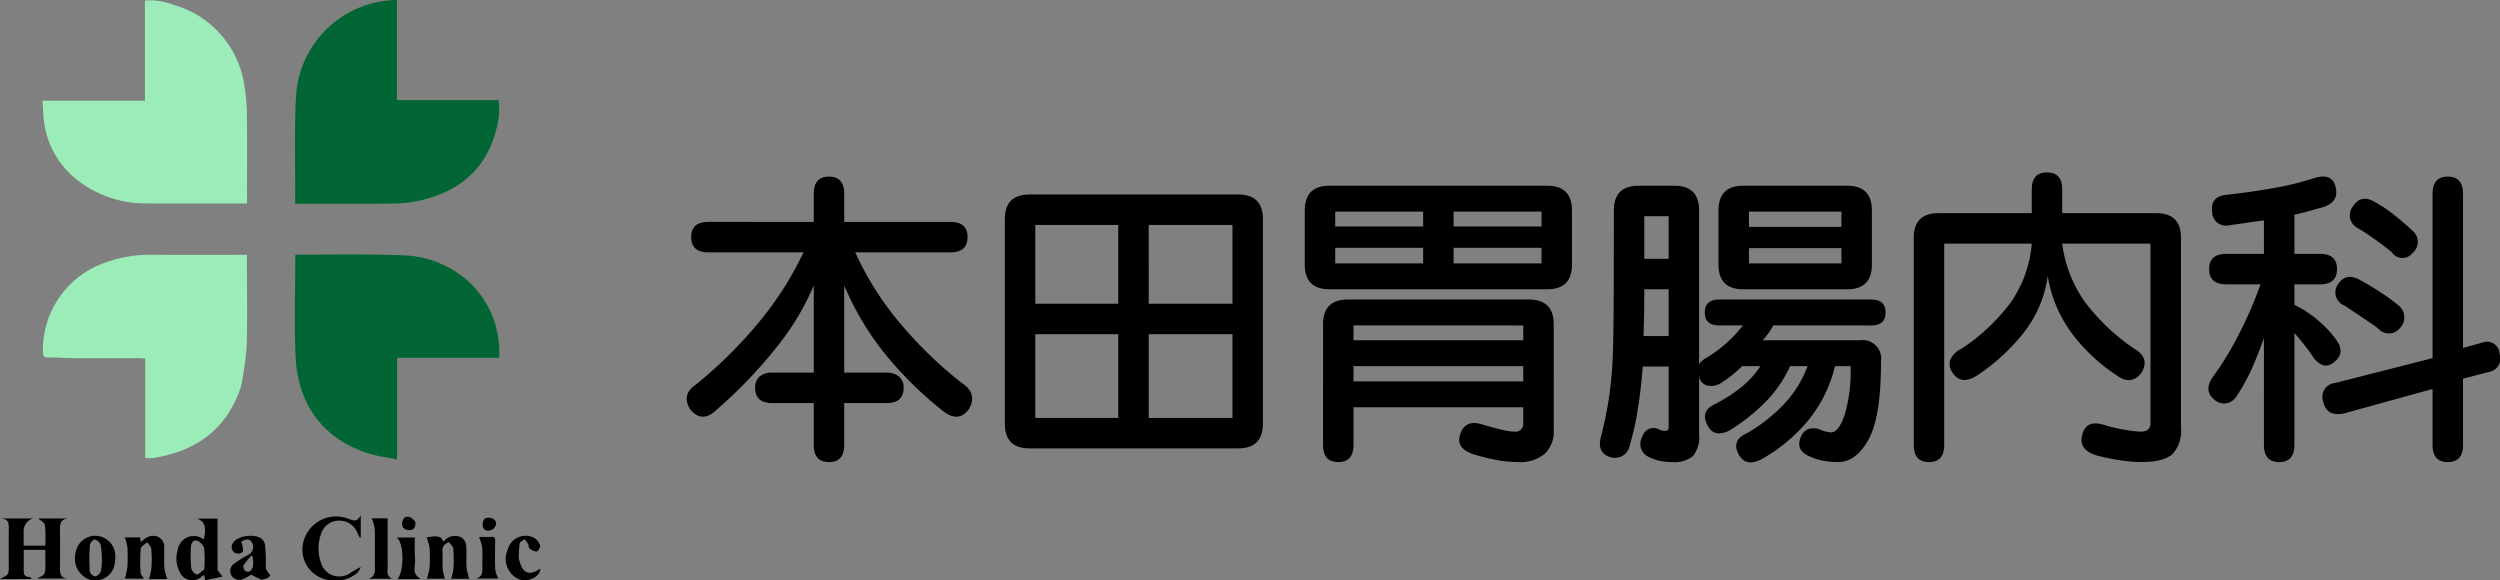 <svg id="logo_b" xmlns="http://www.w3.org/2000/svg" width="328.41" height="76.256" viewBox="0 0 328.41 76.256">
  <rect x="0" y="0" width="328.41" height="76.256" fill="#808080" stroke="none"/>
  <path id="パス_1" data-name="パス 1" d="M271.965,220.694a12.683,12.683,0,0,1,3.568,9.6h-13.41V243.64c-1.268-.253-2.465-.39-3.6-.734-5.912-1.8-9.434-6.285-9.729-12.771-.2-4.433-.039-8.881-.039-13.316.061-.032.1-.077.148-.077,4.671.014,9.346-.091,14.008.089a13.54,13.54,0,0,1,9.053,3.861Z" transform="translate(-209.963 -183.296)" fill="#016634"/>
  <path id="パス_2" data-name="パス 2" d="M262.21,3.111V13.157h13.343a9.262,9.262,0,0,1-.265,3.733c-1.308,5.344-4.923,8.3-10.177,9.481a16.747,16.747,0,0,1-3.465.372c-4.02.045-8.041.017-12.062.017h-.749V25.8c.025-4.393-.125-8.793.118-13.174A13.416,13.416,0,0,1,262.21,0Z" transform="translate(-210.064)" fill="#016634"/>
  <path id="パス_3" data-name="パス 3" d="M61.119,26.89c-3.892,0-7.706.015-11.52-.006a14.491,14.491,0,0,1-9.534-3.329,11.515,11.515,0,0,1-3.995-7.021c-.174-.973-.176-1.976-.271-3.145H49.263V.225a8.82,8.82,0,0,1,3.7.552,12.956,12.956,0,0,1,9.41,10.965,24.5,24.5,0,0,1,.29,3.747c.037,3.5.012,6.99.012,10.485v.916h-1.55Z" transform="translate(-30.225 -0.162)" fill="#9becb8"/>
  <path id="パス_4" data-name="パス 4" d="M62.2,234.244c-1.814,5.585-5.812,8.479-11.442,9.412a4.222,4.222,0,0,1-.7.029,4.339,4.339,0,0,1-.45-.052V230.6c-.35-.018-.623-.045-.9-.045-2.8,0-5.606.008-8.41-.009-1.191-.008-2.381-.093-3.573-.1-.472,0-.539-.222-.556-.617a12.143,12.143,0,0,1,7.64-11.63,17.287,17.287,0,0,1,6.589-1.234c3.867.037,7.734.011,11.6.011h.97v.953c0,3.728.076,7.458-.034,11.181a43.227,43.227,0,0,1-.743,5.136Z" transform="translate(-30.532 -183.5)" fill="#9becb8"/>
  <path id="パス_5" data-name="パス 5" d="M4.049,449.281a.335.335,0,0,1,.047.221c-1.332.009-2.662.009-4.1.009.43-.264.866-.392,1.031-.674a2.413,2.413,0,0,0,.118-1.126c.009-1.515-.009-3.031.009-4.545.009-.78.106-1.576-1.061-1.615H4.329a1.732,1.732,0,0,0-1.223,1.78v1.794H5.948a17.183,17.183,0,0,0-.045-2.695c-.058-.355-.621-.629-.885-.875H8.952c-1.162.1-1.076.932-1.071,1.734.008,1.515.017,3.031,0,4.545-.011.787-.073,1.569,1.078,1.613h-4.1c.325-.2.788-.332.962-.631a2.641,2.641,0,0,0,.134-1.2c.017-.637,0-1.274,0-1.934H3.116c0,.958,0,1.9,0,2.835,0,.566.366.744.931.764Z" transform="translate(0 -373.445)"/>
  <path id="パス_6" data-name="パス 6" d="M154.23,448.425c.209.321.411.577.649.878l-2.28.477c-.047-.231-.089-.438-.139-.691a2.382,2.382,0,0,0-.26.164,1.815,1.815,0,0,1-2.959-.592,3.8,3.8,0,0,1-.254-2.84,2.132,2.132,0,0,1,3.426-1.4c.363-1.552.167-2.354-.861-2.736h2.671c0,2.192,0,4.436.006,6.747m-1.744-.088a17.886,17.886,0,0,0-.009-2.756,1.587,1.587,0,0,0-.944-1c-.525-.182-.772.378-.8.805a16.771,16.771,0,0,0,.033,2.741,1.186,1.186,0,0,0,.67.873c.279.054.646-.347,1.048-.659Z" transform="translate(-125.649 -373.555)"/>
  <path id="パス_7" data-name="パス 7" d="M258.653,447.191a4.046,4.046,0,0,1-3.32-5.187,4.423,4.423,0,0,1,5.729-2.92c.614.2,1.244.652,1.761-.444v2.951l-.125.045c-.1-.205-.2-.407-.3-.615a2.527,2.527,0,0,0-2.4-1.644,2.458,2.458,0,0,0-2.394,1.754,5.761,5.761,0,0,0,.125,4.14,2.507,2.507,0,0,0,3.629,1.04,13.714,13.714,0,0,1,1.462-.842,2.772,2.772,0,0,1-.413.736,4.474,4.474,0,0,1-3.759.989Z" transform="translate(-215.432 -370.984)"/>
  <path id="パス_8" data-name="パス 8" d="M110.32,461.994h-1.939a9.781,9.781,0,0,0,.325-1.525,15.279,15.279,0,0,0-.031-2.462c-.03-.3-.354-.572-.544-.858-.293.289-.808.554-.839.867a21.552,21.552,0,0,0-.014,3.156c.012.25.273.489.441.768h-2.507a10.348,10.348,0,0,0,.33-1.553,20.691,20.691,0,0,0,0-2.619,5.914,5.914,0,0,0-.352-1.246h2.023c.023.16.051.344.089.6.216-.171.366-.3.528-.417a1.709,1.709,0,0,1,1.757-.251,1.442,1.442,0,0,1,.788,1.47c.008.9-.026,1.8.036,2.7a7.091,7.091,0,0,0,.374,1.359c-.014,0-.2.009-.466.019Z" transform="translate(-88.808 -385.924)"/>
  <path id="パス_9" data-name="パス 9" d="M362.8,457.135a1.115,1.115,0,0,0-.849,1.26c.039.743-.025,1.491.022,2.233a8.31,8.31,0,0,0,.29,1.3h-2.367a8.142,8.142,0,0,0,.355-1.441,19.3,19.3,0,0,0,0-2.617,6.949,6.949,0,0,0-.378-1.368c1.38-.281,1.993-.157,2.126.5.048,0,.115.014.143-.012a1.865,1.865,0,0,1,2.183-.535c.815.4.763,1.208.774,1.954.009.693-.044,1.391.017,2.079a9.312,9.312,0,0,0,.355,1.448H363.1a8.885,8.885,0,0,0,.293-1.377,18.164,18.164,0,0,0-.017-2.539c-.026-.31-.332-.6-.575-.881Z" transform="translate(-303.825 -385.901)"/>
  <path id="パス_10" data-name="パス 10" d="M198.243,462.071c-.442-.2-.828-.4-1.318-.659a6.915,6.915,0,0,1-.952.52,1.214,1.214,0,0,1-1.6-.35,1.133,1.133,0,0,1,.288-1.59,14.954,14.954,0,0,1,1.958-1.225,1.145,1.145,0,0,0,.391-1.593c-.277-.489-.727-.518-1.413-.068a1.478,1.478,0,0,1,.168.393c.036.324.17.8.012.942a.846.846,0,0,1-1.406-.736c.037-.773,1.132-1.371,2.408-1.4,1.106-.026,1.849.39,1.962,1.226a23.718,23.718,0,0,1,.111,2.378,2.834,2.834,0,0,0,.019.765,3.9,3.9,0,0,0,.564.8c-.117.3-.572.518-1.191.6m-1.084-2.67c-.016-.134-.03-.268-.045-.4l-.181-.083a10.646,10.646,0,0,0-1.009,1.266c-.1.16.042.54.192.725a.635.635,0,0,0,.612.068,1.092,1.092,0,0,0,.416-.612A4.224,4.224,0,0,0,197.161,459.4Z" transform="translate(-163.927 -385.922)"/>
  <path id="パス_11" data-name="パス 11" d="M68.5,459.866a2.59,2.59,0,0,1-3.2,2.22,2.926,2.926,0,0,1-1.95-3.543,2.609,2.609,0,0,1,2.719-2.25,2.668,2.668,0,0,1,2.5,2.746,5.769,5.769,0,0,1-.064.83m-1.707-.591a10.215,10.215,0,0,0-.167-1.822,1.114,1.114,0,0,0-.762-.668c-.185-.028-.628.429-.645.689a27.127,27.127,0,0,0-.016,3.5.987.987,0,0,0,.727.654,1.1,1.1,0,0,0,.727-.688,7.351,7.351,0,0,0,.136-1.669Z" transform="translate(-53.416 -385.909)"/>
  <path id="パス_12" data-name="パス 12" d="M313.681,447.414c.115.72-.374,1.561.612,1.97H311.23c.819-.349.788-.947.782-1.559-.014-1.667.025-3.338-.025-5a5.564,5.564,0,0,0-.406-1.371h2.1Z" transform="translate(-262.76 -373.36)"/>
  <path id="パス_13" data-name="パス 13" d="M428.5,459.175c.039.165.065.264.093.361.478,1.669,1.294,1.965,2.758,1-.056,1.064-1.526,1.817-2.771,1.421a2.935,2.935,0,0,1-1.526-3.922,2.42,2.42,0,0,1,3.524-1.507,1.739,1.739,0,0,1,.732.981.92.92,0,0,1-.463.785,1.6,1.6,0,0,1-.945-.426c-.129-.1-.081-.4-.173-.574a5.128,5.128,0,0,0-.45-.626c-.224.179-.6.329-.643.543a13.056,13.056,0,0,0-.137,1.964Z" transform="translate(-360.357 -385.841)"/>
  <path id="パス_14" data-name="パス 14" d="M337.17,463.259h-2.588c.924-.973.913-4.835-.1-5.459h2.412a28.209,28.209,0,0,0,.022,2.83c.086.861-.529,1.913.727,2.581-.224.026-.315.035-.472.046Z" transform="translate(-282.39 -387.188)"/>
  <path id="パス_15" data-name="パス 15" d="M403.417,457.223c.525-.079.561.182.556.538-.014,1.255-.037,2.513.014,3.766a4.209,4.209,0,0,0,.406,1.161H401.45c.888-.262.853-.822.847-1.382-.011-.9.042-1.8-.022-2.688a6.781,6.781,0,0,0-.42-1.394h1.564Z" transform="translate(-338.93 -386.688)"/>
  <path id="パス_16" data-name="パス 16" d="M408.461,442.366c-.581.308-1.12.279-1.324-.3a1.2,1.2,0,0,1,.245-1.1,1.231,1.231,0,0,1,1.143.059c.487.349.424.876-.062,1.348Z" transform="translate(-343.696 -372.848)"/>
  <path id="パス_17" data-name="パス 17" d="M340.892,440.78c.073.592-.142,1.018-.671,1.075a1.19,1.19,0,0,1-.962-.367,1.177,1.177,0,0,1,.03-1.03C339.624,439.861,340.37,440.009,340.892,440.78Z" transform="translate(-286.335 -372.211)"/>
  <path id="パス_18" data-name="パス 18" d="M162.608,461.289C162.737,462.19,162.553,460.9,162.608,461.289Z" transform="translate(-135.779 -389.261)" fill="#fff"/>
  <path id="パス_33" data-name="パス 33" d="M21.9,26.95h5.55a2.522,2.522,0,0,1,1.625.5,1.805,1.805,0,0,1,.625,1.5q0,2-2.25,2H21.9v5.5q0,2.25-2,2.25t-2-2.25v-5.5H12.45q-2.25,0-2.25-2a1.841,1.841,0,0,1,.6-1.5,2.5,2.5,0,0,1,1.65-.5H17.9V15.5a33.819,33.819,0,0,1-4.8,8,60.491,60.491,0,0,1-8.05,8.4q-1.85,1.75-3.4-.15-1.2-1.95.85-3.3a58.183,58.183,0,0,0,8.2-8.125,43.473,43.473,0,0,0,5.85-9.175H4.05q-2.25,0-2.25-2t2.25-2H17.9V3.45q0-2.25,2-2.25t2,2.25v3.7H35.85q2.25,0,2.25,2t-2.25,2H23.35A39.97,39.97,0,0,0,29.1,20.3a54.382,54.382,0,0,0,8.3,8.05q2.05,1.4.9,3.35-1.4,2-3.6.15a48.29,48.29,0,0,1-7.55-7.5A37.894,37.894,0,0,1,21.9,15.5Zm55,6.7q0,3.25-3.25,3.25H46.25Q43,36.9,43,33.65V6.8q0-3.25,3.25-3.25h27.4q3.25,0,3.25,3.25ZM47,17.9H57.9V7.55H47Zm14.9,0h11V7.55h-11ZM47,32.9H57.9v-11H47Zm14.9,0h11v-11h-11ZM97.95,5.8H86.4V7.75H97.95Zm0,4.75H86.4V12.6H97.95ZM113.5,5.8H101.95V7.75H113.5Zm0,4.75H101.95V12.6H113.5ZM85.65,2.4h28.6q3.25,0,3.25,3.25v7.1q0,3.25-3.25,3.25H85.65q-3.25,0-3.25-3.25V5.65Q82.4,2.4,85.65,2.4ZM111.1,31.5H88.8v4.95q0,2.25-2,2.25t-2-2.25V20.6q0-3.25,3.25-3.25h23.8q3.25,0,3.25,3.25V34.45a3.985,3.985,0,0,1-1.225,3.2A5.02,5.02,0,0,1,110.5,38.7a15.931,15.931,0,0,1-2.925-.275,26.8,26.8,0,0,1-3.075-.775q-2.35-.8-1.65-2.7.7-1.95,3-1.15,1.2.35,2.325.625a7.966,7.966,0,0,0,1.775.275,1.016,1.016,0,0,0,1.15-1.15Zm0-10.75H88.8V22.7h22.3Zm0,5.35H88.8v2h22.3ZM127,12h3.2V6.4H127Zm3.2,10.15V16H127q0,1.95-.025,3.25t-.075,2.9Zm4,3.75q.15-.45,1.2-1.05a16.878,16.878,0,0,0,4.55-4.1h-3.1q-1.9,0-1.9-1.7t1.9-1.7H156.8q1.9,0,1.9,1.7t-1.9,1.7H143.95a9.382,9.382,0,0,1-1.4,1.95h12.8a2.431,2.431,0,0,1,2.75,2.75q0,7.35-1.65,10.3t-4,2.95a10.931,10.931,0,0,1-1.8-.15,7.16,7.16,0,0,1-1.7-.5q-2.15-.8-1.4-2.6a1.82,1.82,0,0,1,1.025-1.1,2.336,2.336,0,0,1,1.675.15,3.915,3.915,0,0,0,1.3.3q.95,0,1.75-2.225a20.117,20.117,0,0,0,.8-6.475h-2.05a17.677,17.677,0,0,1-4.1,7.8,21.9,21.9,0,0,1-5.5,4.4q-2.15,1.15-3.1-.7-.9-1.8,1.15-2.7a21.564,21.564,0,0,0,4.8-3.75,14.873,14.873,0,0,0,3.15-5.05h-2.3a16.248,16.248,0,0,1-3.275,4.75A24.994,24.994,0,0,1,138.1,34.6q-2.05.95-2.85-.85-.9-1.8,1.1-2.7a19.842,19.842,0,0,0,3.375-2.175A11.668,11.668,0,0,0,142.25,26.1h-2.4a16.585,16.585,0,0,1-2.75,2.2,2.329,2.329,0,0,1-1.9.325,1.438,1.438,0,0,1-1-1.275v7.7a3.9,3.9,0,0,1-.825,2.875,3.743,3.743,0,0,1-2.625.775,8.428,8.428,0,0,1-1.65-.15,5.753,5.753,0,0,1-1.45-.5,1.871,1.871,0,0,1-.9-2.7,1.528,1.528,0,0,1,2.35-.85,1.7,1.7,0,0,0,.825.075q.275-.075.275-.475V26.15h-3.4q-.25,3.25-.7,5.9a34.008,34.008,0,0,1-1,4.4A1.972,1.972,0,0,1,122.4,38q-1.7-.6-1.05-2.8.65-2.6.95-4.55t.45-3.925q.15-1.975.2-5.7T123,5.65q0-3.25,3.25-3.25h4.7q3.25,0,3.25,3.25ZM153.65,2.4q3.25,0,3.25,3.25v7.1q0,3.25-3.25,3.25H140q-3.25,0-3.25-3.25V5.65q0-3.25,3.25-3.25Zm-.75,3.4H140.75v2H152.9Zm0,4.8H140.75v2H152.9Zm40.6-.6H181.9a16.856,16.856,0,0,0,3.025,7.725A27.565,27.565,0,0,0,191.35,23.8q2.1,1.2,1,3.1-1.35,1.85-3.3.4a23.3,23.3,0,0,1-5.95-5.6,17.068,17.068,0,0,1-3.1-7.45,15.429,15.429,0,0,1-3.1,7.375,26.106,26.106,0,0,1-6.15,5.675q-2.15,1.4-3.3-.4a1.886,1.886,0,0,1-.275-1.575A2.826,2.826,0,0,1,168.6,23.85a25.469,25.469,0,0,0,6.525-6.1A15.752,15.752,0,0,0,177.9,10H166.4V36.45q0,2.25-2,2.25t-2-2.25V9.25Q162.4,6,165.65,6H177.9V2.9q0-2.25,2-2.25t2,2.25V6h12.35q3.25,0,3.25,3.25v25a4.331,4.331,0,0,1-1.175,3.45q-1.175,1-4.075,1a18.918,18.918,0,0,1-2.825-.25,27.257,27.257,0,0,1-2.925-.6q-2.55-.75-1.95-2.8.55-2.05,3.1-1.15a22.06,22.06,0,0,0,2.55.575,13.575,13.575,0,0,0,2.05.225q1.25,0,1.25-1.15Zm18.9,1.35h3.35q2.25,0,2.25,2t-2.25,2H212.4v2.7a13.8,13.8,0,0,1,2.95,1.9,14.636,14.636,0,0,1,2.45,2.55q1.35,1.75-.05,2.95-1.35,1.3-2.75-.35a28.922,28.922,0,0,0-2.6-3.35v14.7q0,2.25-2,2.25t-2-2.25V22.4q-.85,2.4-1.7,4.25a23.664,23.664,0,0,1-1.9,3.4,1.879,1.879,0,0,1-2.85.5q-1.55-1.2-.25-3.05a40.531,40.531,0,0,0,3.55-5.875,51.17,51.17,0,0,0,2.7-6.275h-4.5q-2.25,0-2.25-2t2.25-2h4.95V6.95q-1.1.15-2.325.325L203.8,7.6a1.807,1.807,0,0,1-2.2-1.8q-.25-1.95,1.8-2.2,3.15-.35,6.175-.875A38.412,38.412,0,0,0,215.15,1.35q2.35-.65,2.7,1.4.35,1.8-1.65,2.45-.9.25-1.875.525T212.4,6.2Zm22.15,16.4v8.7q0,2.25-2,2.25t-2-2.25V29.1l-11.6,3.2q-2.3.5-2.75-1.5a1.843,1.843,0,0,1,1.6-2.5l12.75-3.25V3.45q0-2.25,2-2.25t2,2.25V23.7l2.55-.7a1.646,1.646,0,0,1,2.25,1.5A1.78,1.78,0,0,1,238,26.85ZM219,18.15a1.859,1.859,0,0,1-.85-2.85q1.05-1.55,2.9-.5,1.15.6,2.6,1.55a25.288,25.288,0,0,1,2.4,1.75,1.983,1.983,0,0,1,.25,2.95,1.851,1.851,0,0,1-2.9.1q-.65-.5-2.3-1.6Zm1.7-10.2a1.875,1.875,0,0,1-.6-2.85q1.05-1.65,2.9-.55a17.665,17.665,0,0,1,2.525,1.7Q226.85,7.3,227.9,8.3a1.874,1.874,0,0,1,.05,2.9,1.684,1.684,0,0,1-2.75-.05q-.8-.7-2.175-1.675T220.7,7.95Z" transform="translate(89 22)"/>
</svg>
